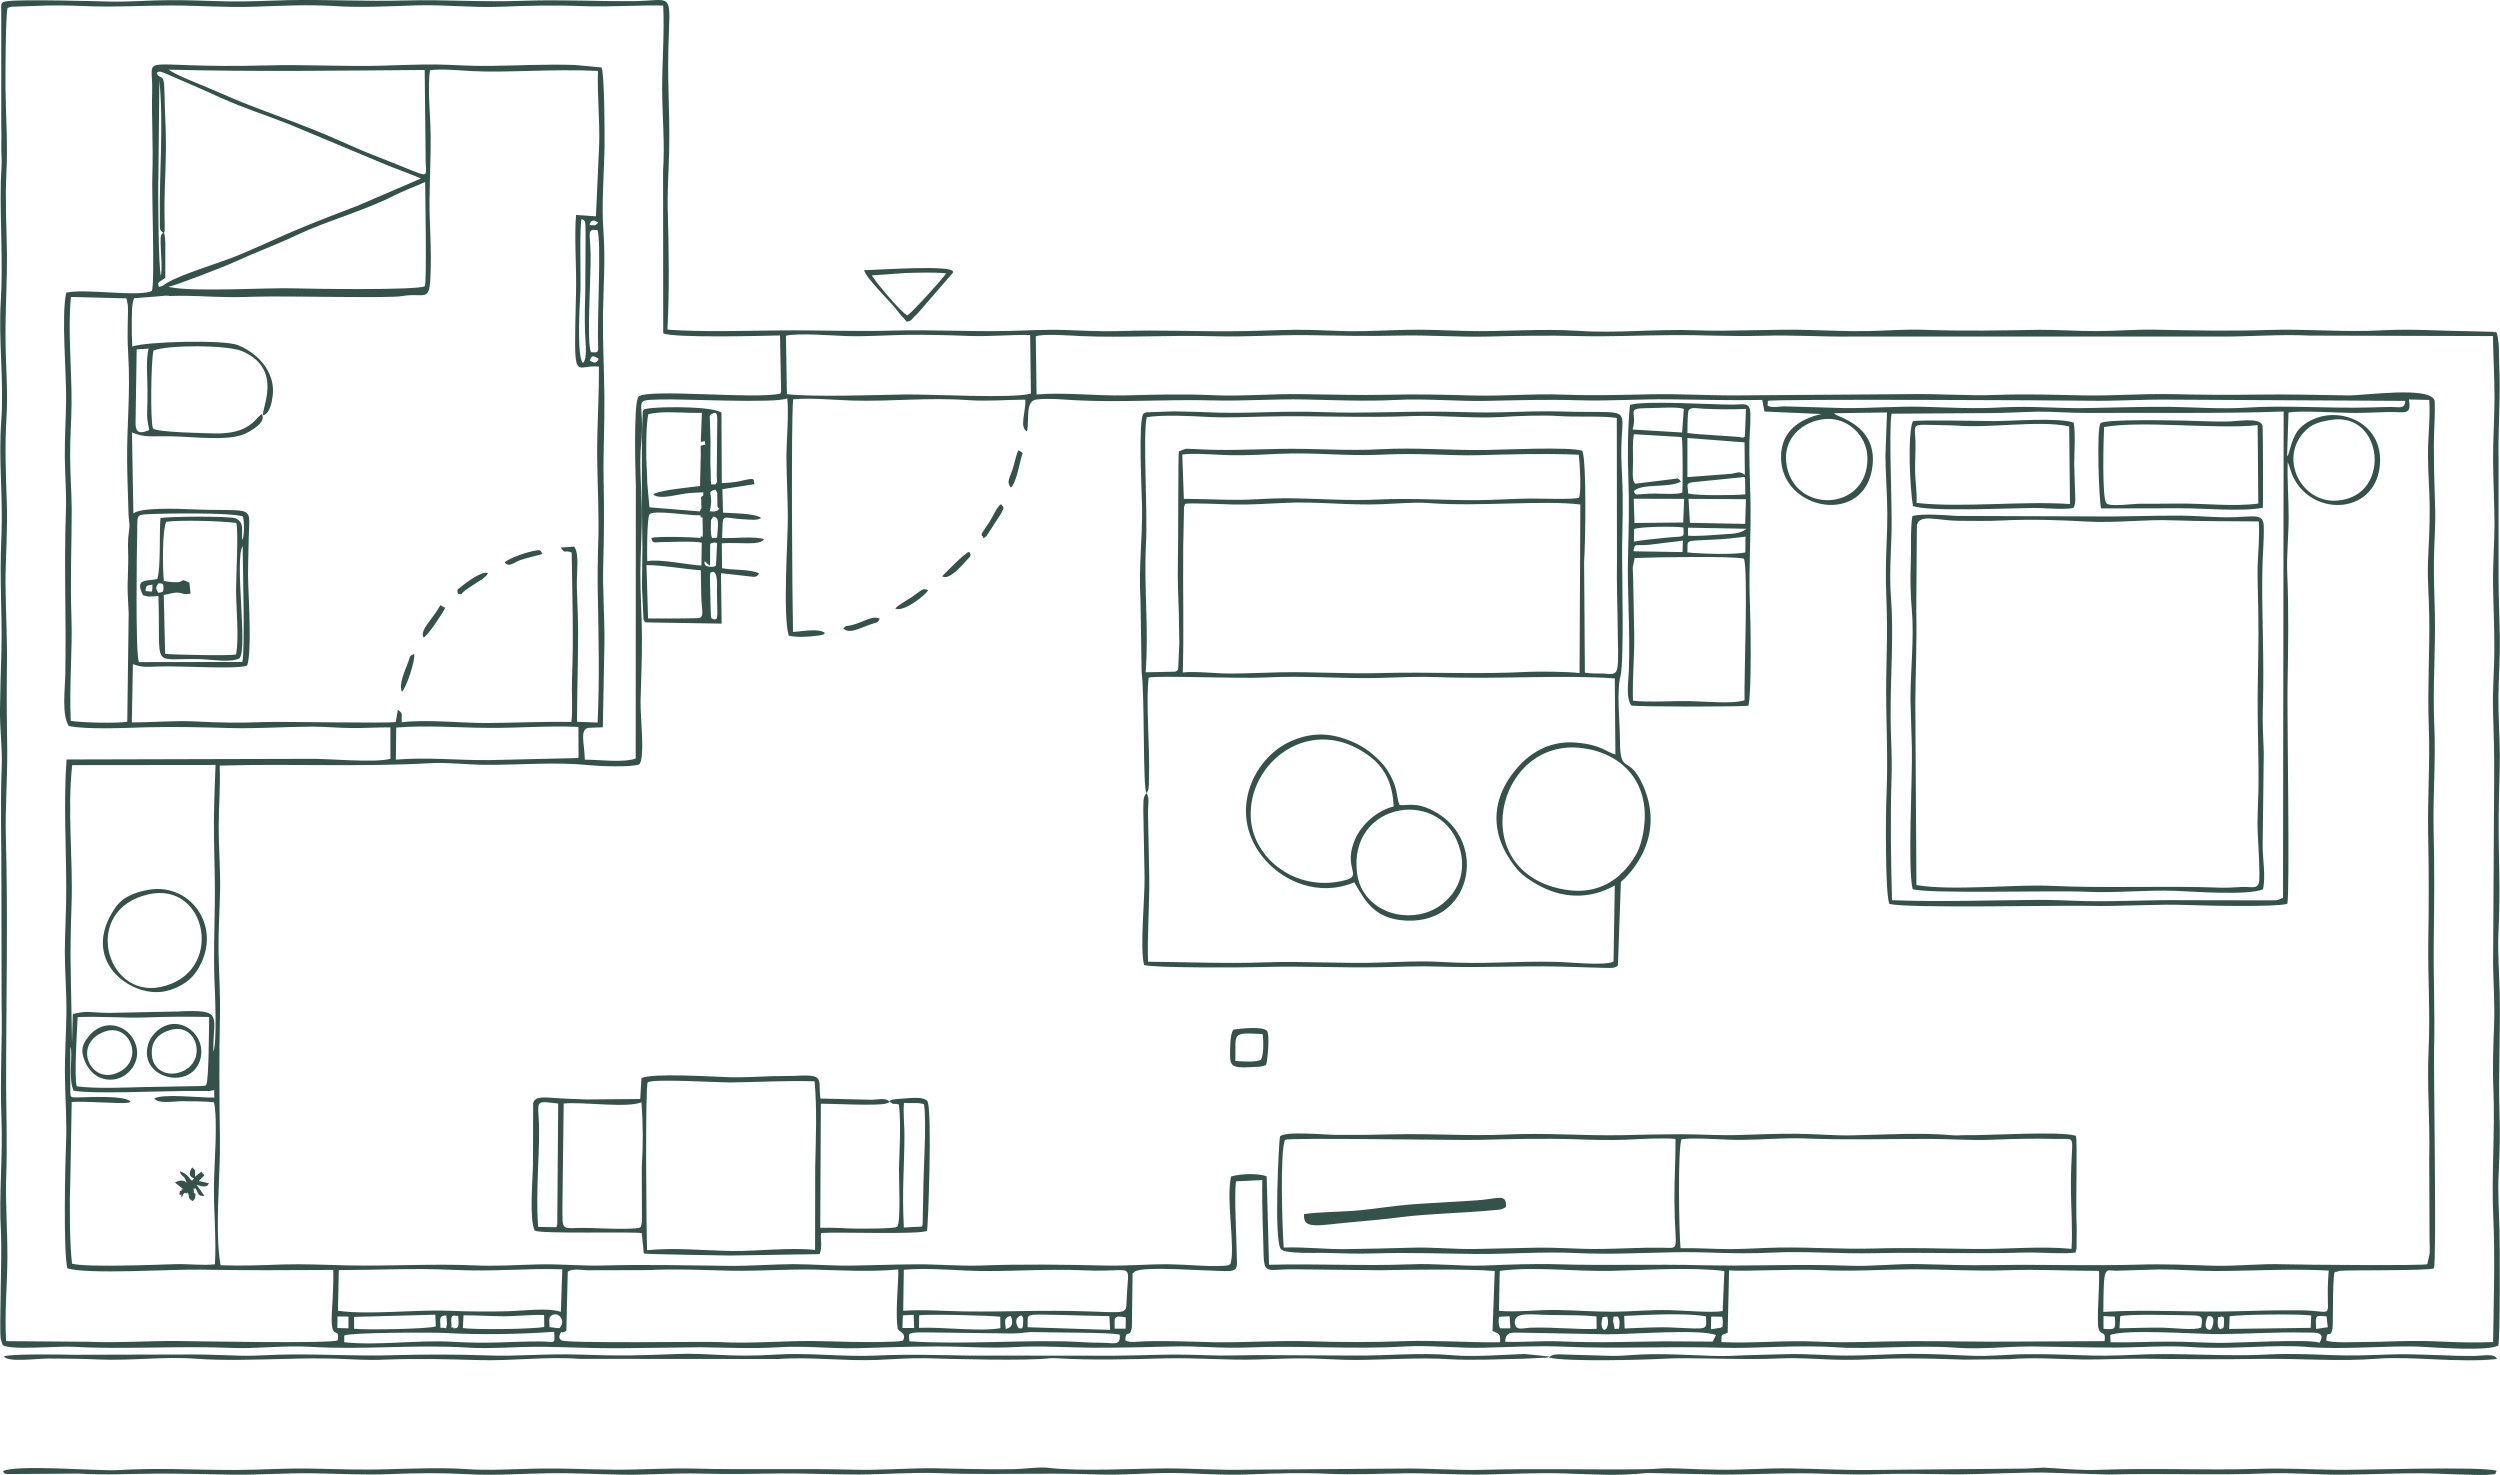 <?xml version="1.0" encoding="UTF-8"?>
<!DOCTYPE svg PUBLIC "-//W3C//DTD SVG 1.1//EN" "http://www.w3.org/Graphics/SVG/1.1/DTD/svg11.dtd">
<!-- Creator: CorelDRAW X8 -->
<svg xmlns="http://www.w3.org/2000/svg" xml:space="preserve" width="159.706mm" height="94.226mm" version="1.1"
     style="shape-rendering:geometricPrecision; text-rendering:geometricPrecision; image-rendering:optimizeQuality; fill-rule:evenodd; clip-rule:evenodd"
     viewBox="0 0 15971 9423"
     xmlns:xlink="http://www.w3.org/1999/xlink">
 <defs>
  <style type="text/css">
   <![CDATA[
    .fil0 {fill:#34514A}
   ]]>
  </style>
 </defs>
    <g id="Ebene_x0020_1">
        <path class="fil0"
              d="M13483 8575l-2 -46c96,-40 559,-5 702,-6 189,-2 356,-14 547,-10 60,1 131,-7 88,65 -61,-26 -536,3 -645,1 -108,-1 -216,-9 -331,-8 -117,0 -243,7 -359,4zm-3867 -3c3,-70 41,-57 110,-58l537 10c145,2 597,-36 699,5l-20 42 -307 -2c-269,3 -401,11 -681,0 -111,-4 -228,7 -338,3zm-3806 -3c-3,-51 -27,-58 111,-57l547 7c67,-1 93,-11 144,-9 109,4 480,1 541,16 9,76 -41,52 -118,52 -66,0 -104,-3 -164,-6 -305,-15 -719,20 -1061,-3zm-2192 -67l9 -378c29,-20 81,-12 121,-9l391 -1c180,-9 358,0 534,4 179,3 356,-11 537,-7 173,5 355,15 529,-1 0,111 -20,278 -4,381 22,24 55,30 34,73l-25 5c-13,1 -26,2 -39,2 -203,8 -332,-2 -519,-4 -192,-1 -393,18 -585,7 -94,-5 -979,10 -1014,-11 -15,-10 -18,-22 -9,-41 15,-32 -3,7 40,-20zm-1419 73l0 -43c36,-20 571,-21 650,-16 213,12 481,8 691,-8 6,88 6,61 -94,62 -207,0 -312,16 -557,2 -220,-13 -474,26 -690,3zm11994 -165c6,7 17,-12 15,40 -1,45 -5,31 -25,42 -7,-10 -15,-5 -15,-43 1,-50 0,-28 25,-39zm-89 -1c2,1 52,-15 31,61 -6,22 -6,13 -14,25 0,0 -55,8 -17,-86zm-3769 1c7,11 14,28 11,50 -4,41 1,25 -31,30l-10 -51c5,-38 -3,-24 30,-29zm-97 5l29 -4c23,68 -28,124 -36,49 -1,-15 6,-41 7,-45zm4558 75c0,-82 -16,-89 67,-80l8 69 -75 11zm-1358 -1l0 -81 72 3c7,83 6,84 -72,78zm-3059 -2l-3 -80c137,-7 402,-21 523,3 0,88 28,82 -213,71 -95,-5 -210,3 -307,6zm-180 -77l1 79c-96,7 -279,-12 -420,-7 -51,2 -100,23 -103,-33 -3,-72 108,-49 236,-48 92,1 195,0 286,9zm-623 2l68 -3 5 77 -66 0c-12,-30 -10,-38 -7,-74zm-2489 -4l5 88 -527 -17c4,-92 -37,-83 222,-78 101,2 197,6 300,7zm-578 78c-17,-20 -34,-69 17,-83 11,19 11,9 10,47 -1,53 -14,32 -27,36zm-84 4c-3,-52 -16,-73 32,-83 16,39 15,74 -32,83zm-553 -87c50,-9 457,1 518,9l1 73c-138,24 -367,-9 -520,-2l1 -80zm-104 0l69 -3 3 84 -75 0 3 -81zm-2811 81l4 -81c77,-1 176,6 258,6 86,0 167,-11 257,-8l1 76c-66,15 -451,19 -520,7zm-801 -74l70 1 0 75 -71 -2 1 -74zm5035 78l-70 0c-1,-73 -10,-87 71,-72l-1 72zm-3680 -10c-1,-28 -9,-62 12,-74 49,-30 87,37 59,70 -9,10 9,16 -71,4zm-697 5c0,-54 -15,-79 37,-79 1,9 5,48 4,55 -10,44 4,19 -41,24zm-552 6l0 -76 519 -14 3 75c-54,17 -448,23 -522,15zm11800 -8c-44,20 -176,2 -240,1 -93,-2 -189,3 -282,4l5 -77c51,-16 354,-7 443,-6 73,1 89,0 74,78zm-3130 -70l70 1c2,14 5,23 4,38 -5,55 0,14 -11,32l-65 10 2 -81zm3830 72l-521 7 3 -81c72,-12 451,-16 521,-5l-3 79zm-11863 3c-17,-25 -12,32 -16,-36 -3,-53 11,-39 16,-46 38,9 25,-13 30,34 5,55 -17,45 -30,48zm10538 -105c2,-312 8,-262 84,-263l270 -8c122,-1 243,10 360,10 248,-1 479,-16 726,-3 -28,335 65,256 -181,254 -134,-1 -271,2 -410,6 -281,8 -558,-13 -849,4zm-9854 0c-84,-29 -244,-6 -344,-4 -122,3 -244,2 -366,-3 -219,-9 -513,28 -714,0l5 -260c233,0 485,-13 714,-2 285,14 481,-11 714,-3l-9 272zm9862 187l-603 3c-212,2 -416,-4 -626,-3 -199,0 -407,13 -612,3 -207,-10 -406,13 -607,3 1,-57 -2,-42 40,-59l9 -399c80,8 413,-10 583,-2 205,10 393,-4 594,-5 201,0 392,13 597,6 201,-7 389,4 590,4 2,83 -5,169 -7,248 0,25 -3,100 3,119 17,54 49,10 39,82zm-2440 -192c-70,12 -247,-4 -339,-6 -123,-3 -240,9 -361,10 -124,0 -240,-9 -361,-11 -111,-2 -269,16 -368,5l5 -255c221,-29 483,5 713,0 218,-5 511,-25 722,1l-11 256zm-5235 -2l4 -262c121,-11 278,-1 398,5 244,12 472,-14 768,-1 323,14 266,-70 257,201 -2,78 -6,69 -245,61 -303,-10 -507,4 -794,0 -129,-2 -260,-13 -388,-4zm2126 -827l168 -8c-2,100 1,196 3,292 1,45 4,87 4,134 3,191 11,142 191,144l557 6c171,-4 572,-9 730,5l-14 383c43,21 50,12 48,72 -204,3 -409,-14 -609,-7 -209,8 -400,7 -609,1 -202,-7 -405,9 -608,6 -133,-3 -365,-13 -498,-3 -21,1 -49,4 -70,-9 2,-78 29,-5 42,-83l4 -310c2,-44 -7,-26 13,-45 43,-41 507,-1 603,-5 64,-3 50,-39 50,-103 -2,-123 -17,-379 -5,-470zm-7400 -1049c135,-7 290,7 433,2 138,-5 268,-6 407,-3 -1,64 -2,406 -18,431 -20,19 12,2 -20,10l-390 7c-127,3 -294,11 -418,-5 -17,-64 2,-359 6,-442zm338 539c-42,-41 -271,-27 -346,-26 -42,0 -38,-4 -39,-45l0 -278c19,35 -15,203 21,280 123,22 524,3 696,2l172 0c8,-1 15,-3 19,-4 1,0 5,1 5,-1 1,-2 3,-1 6,-1l1 48c-86,2 -329,-27 -384,6 30,36 124,17 181,17 63,1 139,0 201,7 25,114 2,391 0,521 -3,170 16,348 6,514 -77,9 -170,-3 -248,-1 -135,4 -574,22 -665,-3 -15,-127 -17,-389 -11,-521l9 -512c83,-6 305,11 346,6 35,-5 10,4 30,-9zm-382 -815c-4,-153 0,-291 5,-444 10,-292 -28,-599 4,-890l916 -1c-6,158 -13,310 -10,469 2,150 8,283 5,433 -2,160 -8,313 -2,474 4,90 17,396 -7,457 -4,-230 74,-274 -227,-258l-444 9c-134,-3 -125,-16 -227,7l-5 185 -8 -441zm2079 -1574c193,-16 394,1 585,2 192,2 384,-15 579,-6l1 195c-3,2 -6,3 -8,4l-562 13c-198,2 -399,-20 -597,-3l2 -205zm-1520 -861c-17,-27 -18,-34 0,-60 21,2 34,-7 33,30 0,31 -9,25 -33,30zm-37 -52c-4,55 8,45 -44,41 1,-37 9,-36 44,-41zm214 2c-3,39 18,29 -28,26 2,-24 9,-19 28,-26zm322 -396c14,70 -2,331 -2,426 0,119 20,309 0,414 -31,9 -395,3 -453,-4l-9 -376c31,-4 57,-16 89,-15 41,2 28,16 82,6l-7 -69c-82,-43 5,17 -163,-11 -9,-85 -11,-332 16,-379 100,-12 344,-5 447,8zm-622 889c-24,-34 -14,-745 -12,-793 4,-146 -13,-147 66,-152 125,-6 528,-11 610,14 14,66 2,132 1,135l-7 17c-2,-78 14,-109 -40,-140 -42,-14 -420,-13 -481,-1 -8,87 3,316 -20,389 -64,15 -149,-7 -91,104 37,12 53,8 98,4 16,484 -54,395 268,404 73,2 193,25 251,-6 52,-74 -34,-623 19,-717 1,117 16,675 -2,741l-660 1zm11820 -1591c101,0 205,-7 309,-9 107,-1 214,9 320,8 390,-2 876,5 1252,-9l-4 3107 -31 13c-13,3 -28,2 -41,3l-557 -1c-216,-3 -403,9 -619,6 -108,-2 -214,-9 -320,-8 -297,2 -630,14 -930,2 -7,-262 -11,-525 -3,-787 5,-137 -6,-261 -6,-392 -1,-246 21,-522 2,-763 -10,-123 0,-279 4,-403 5,-184 -19,-646 0,-763l624 -4zm2189 43c329,-50 385,488 36,516 -226,19 -373,-258 -217,-434 46,-52 93,-69 181,-82zm-3237 -5c144,-12 268,106 270,247 6,352 -486,363 -519,26 -16,-155 109,-261 249,-273zm-10648 -784l-4 -37c37,25 17,35 41,13 0,-4 -25,19 8,-20 -20,-5 -11,-13 -20,-22l-22 6c-5,-32 -13,-11 6,-35l27 -17c1,-4 5,-2 8,-4l0 -228c-5,-79 -13,-61 -14,-62 -14,14 -17,18 -16,62 0,63 12,146 2,213 -16,-35 -20,-565 -16,-646l6 -604c28,287 -1,596 3,873 1,81 -5,82 21,102 6,-7 12,20 10,-60 -5,-201 6,-289 8,-475 0,-88 -3,-181 -7,-268 -1,-45 -2,-91 -4,-135 -4,-78 -27,-39 -49,-82 12,-9 13,-17 59,3l152 66c73,31 134,59 207,92 142,64 287,109 432,167l632 264c59,23 141,53 208,81l-400 172c-143,55 -275,105 -414,164 -139,59 -265,121 -403,174 -115,43 -310,102 -407,157l10 25c42,-6 366,-132 421,-158 126,-58 265,-109 403,-174 183,-87 441,-159 616,-250 58,-30 140,-60 200,-87 1,88 11,635 -2,665 -42,28 -745,17 -839,14 -166,-5 -634,24 -787,-7l-22 19c-1,-2 -4,4 -7,5l26 32c162,-5 234,6 380,7 65,1 126,-2 187,-3 177,-5 835,11 913,-3 165,-29 183,65 187,-198 3,-134 -9,-272 -8,-412 1,-143 9,-280 7,-423 -1,-114 -21,-305 -4,-410 64,-11 194,1 265,5 226,12 513,-15 808,-1 -5,157 12,312 8,468l-21 461 -127 -9c-12,150 4,338 0,497 -15,612 -14,454 146,472 2,197 -13,388 -11,580 2,192 14,374 6,569 -3,102 -4,196 -2,297 5,298 12,527 -1,828l-132 -5c1,-195 7,-383 7,-576 0,-99 -6,-192 -8,-288 -1,-111 17,-208 -17,-255l-86 6c31,47 23,11 70,32 4,272 13,544 2,815 -3,76 6,201 -4,267 -186,-3 -363,6 -545,7 -165,0 -377,-24 -539,-5 -2,-55 11,-53 -24,-80l-14 78c-38,11 -725,-4 -846,1 -142,6 -290,4 -430,-4 -135,-7 -272,6 -410,6l7 -372c52,19 83,19 155,15 155,-6 508,20 575,-6 29,-86 11,-403 7,-516 -4,-85 1,-172 2,-258 2,-272 68,-205 -380,-225 -65,-3 -319,-12 -356,28l-9 -519c78,35 127,23 241,25 154,2 368,33 479,-15 42,-19 140,-74 110,-127 -40,21 -72,129 -301,124 -55,-2 -375,-6 -395,-33 -18,-45 -12,-450 4,-497 93,-37 471,-36 565,4 270,115 119,376 135,410 43,-10 56,-85 61,-125 7,-60 -5,-108 -28,-154 -36,-73 -110,-135 -193,-169 -89,-36 -586,-24 -676,9 -3,-50 -4,-109 -3,-159 1,-38 -2,-117 15,-150l155 -12zm11789 709c-193,11 -318,2 -506,-3 -176,-5 -343,10 -516,8l-381 -11c-34,1 -77,11 -106,-4l2 -31c31,-13 1859,-4 2053,-1 175,3 341,-9 516,-7l1503 8c-3,52 -31,40 -90,39 -44,0 -90,2 -134,3 -257,7 -557,-15 -784,1 -171,11 -332,-3 -505,-5 -175,-1 -352,5 -526,8 -176,3 -346,-14 -526,-5zm-8717 2281c38,-41 6,-309 8,-404 4,-139 9,-267 9,-402 0,-144 -11,-281 -10,-423 1,-139 12,-270 9,-413 -3,-128 -16,-284 -5,-395 30,-304 -67,-287 124,-294 138,-5 739,27 810,-7 12,84 -5,277 -5,377 1,129 8,251 9,381 0,158 -33,633 6,758 50,12 124,8 182,0 13,-1 14,-1 27,-5 28,-8 5,4 22,-12 -38,-33 -148,-9 -204,-7 -5,-206 -13,-1350 1,-1486 108,-11 270,5 380,8 252,7 475,-21 736,-3 121,9 249,-2 367,-3 6,72 -41,176 11,204 16,-81 -13,-197 62,-205 79,-9 171,1 249,5 292,15 582,-7 875,1 202,5 389,-10 588,-6 195,4 383,13 583,3 197,-10 387,10 582,6 194,-4 382,-10 577,-4 203,6 390,-8 589,-6 199,2 386,8 592,4l14 74 364 16c-136,31 -259,107 -258,277 1,343 544,443 585,50 27,-263 -235,-308 -243,-329 -2,-4 -6,-3 -9,-3l344 -5 -10 276c1,119 11,241 12,361 1,121 -8,240 -9,361 -2,121 7,242 7,361 1,120 -4,235 -5,350 -3,245 13,483 2,729 -5,102 -10,651 19,702 124,29 1057,8 1266,12 219,5 432,-13 650,-5 110,4 550,14 625,-8 18,-48 -2,-1235 2,-1398 4,-238 8,-474 -2,-712 -5,-113 9,-244 9,-361 0,-118 -10,-234 -6,-351 16,34 16,59 40,105 131,252 537,227 550,-105 11,-279 -316,-383 -499,-229 -50,43 -65,106 -83,166 -7,22 -2,13 -12,26l9 -279c70,-16 334,3 429,2 74,0 144,-5 217,-6 89,-2 143,27 123,-80l130 3c8,106 -8,234 -8,346 0,114 10,227 11,340 1,118 -6,233 -11,351 -4,113 7,230 8,340 4,235 -12,467 -3,702 9,236 -8,459 -4,691 5,239 5,453 1,691 -3,232 13,455 2,691 -11,231 10,459 4,690l2 519c1,29 2,62 1,91l-15 69c-5,11 -819,4 -912,1 -155,-6 -307,14 -464,9 -150,-5 -308,-12 -464,-7 -307,9 -618,-2 -928,3 -164,3 -305,-2 -464,-6 -154,-5 -311,16 -461,10 -320,-12 -627,4 -935,-3 -315,-8 -614,3 -925,-6 -152,-5 -320,2 -475,8 -152,5 -310,-15 -464,-8 -313,12 -592,-5 -908,3l-15 -565c-52,-20 -163,-18 -227,1 -35,137 28,456 -4,557 -9,13 -31,13 -52,14 -113,5 -213,-8 -331,-10 -142,-2 -272,11 -412,8 -266,-6 -549,-10 -804,0 -133,4 -275,-9 -413,-8 -135,1 -264,6 -392,8 -135,3 -271,-9 -391,-9 -136,1 -270,12 -404,11 -303,-3 -509,-10 -825,-2 -129,3 -272,-12 -412,-7 -131,4 -269,12 -394,6 -265,-12 -542,6 -813,0 -137,-3 -273,-10 -412,-6 -136,5 -259,10 -397,5 -39,-222 -1,-569 -4,-799 -4,-271 -6,-521 0,-794 3,-134 -6,-270 -9,-402 -2,-132 7,-268 10,-402 2,-135 -9,-266 -9,-403 0,-128 12,-266 6,-392 455,-13 905,10 1358,-16 88,-5 230,10 334,11 218,2 453,-20 663,2 67,7 276,15 326,-5zm-3632 -278c-11,-225 12,-445 4,-673 -8,-230 2,-452 2,-680 -1,-117 -10,-226 -10,-341 -1,-113 8,-217 9,-330 2,-215 -25,-475 -4,-684l355 9 9 46c3,71 -7,156 2,310 15,262 -9,442 -7,680 1,114 6,227 9,341 1,29 7,67 6,81 0,5 -6,58 -8,74 -4,58 2,113 0,157l-4 151c0,58 5,115 7,172l-9 693c-64,11 -297,6 -361,-6zm3315 -2302c11,-13 5,-46 58,-11 -15,30 -27,30 -58,11zm-2818 -76c-18,76 -7,177 -7,261 0,48 0,97 -2,145 -2,65 11,88 13,114 -78,36 -88,-1 -87,-51l7 -464 76 -5zm5668 -78c40,-19 243,-4 285,-2 276,12 552,-7 855,1 198,6 390,-9 588,-7 200,3 382,8 588,3 192,-5 385,11 577,6 200,-5 378,-8 578,-3 201,5 389,-5 588,-6 196,-2 385,10 587,4 194,-6 383,8 578,5l2331 0c197,2 388,-16 586,-6l1168 3c2,131 10,260 10,393 0,135 -10,266 -9,402 1,136 8,264 9,403 0,131 -12,265 -9,402 2,135 9,265 8,402 0,135 -13,264 -8,402 4,137 8,264 7,402l-7 1208c2,133 12,262 6,399 -5,131 -10,268 -4,400 11,274 -13,540 -1,807 12,261 3,542 -1,807 -241,8 -325,-9 -527,-7 -90,0 -180,6 -268,6 -87,0 -237,9 -271,-10 6,-80 26,-3 40,-74 6,-30 -3,-400 20,-362l25 -8c45,-7 559,1 603,-16 18,-48 -2,-1230 1,-1396 6,-240 -5,-468 -2,-702 3,-237 5,-461 -1,-701 -5,-233 15,-443 4,-681 -10,-235 9,-465 4,-702 -3,-113 -7,-223 -6,-340 1,-107 11,-223 8,-329 -5,-178 -13,-360 -5,-537 2,-32 2,-61 3,-93l-1 -60c-21,-99 -447,-34 -557,-36 -195,-3 -382,-8 -577,-5 -187,3 -360,1 -547,-3 -193,-4 -375,12 -567,8 -183,-4 -366,-10 -550,-3 -195,7 -376,-9 -564,-5l-1098 8c-183,1 -365,-11 -552,-7 -186,4 -375,9 -557,2 -191,-7 -372,10 -557,6 -194,-5 -371,-10 -567,-5 -187,4 -359,-2 -547,-4 -188,-3 -375,15 -557,7 -198,-9 -375,-4 -568,1 -183,4 -391,-21 -567,-6l-5 -371zm-428 -3c131,5 263,-8 392,-6l5 374c-106,34 -642,4 -799,6 -191,3 -592,18 -760,-2l-6 -373c77,-19 296,-1 384,2 133,4 261,-6 392,-8 134,-1 259,2 392,7zm-2481 -285c3,-73 -7,-434 8,-462 29,12 23,20 25,99l-2 362c-3,82 -4,165 -2,247 0,57 20,184 -13,212 -42,-37 -19,-405 -16,-458zm113 347c2,43 0,46 -45,42 -30,-53 0,-486 -3,-628 -2,-135 -27,-160 44,-152 26,77 -3,567 4,738zm-55 -770c6,-39 37,-33 56,-15 -26,22 -14,16 -56,15zm-1047 -435c-4,153 68,142 -311,-3 -98,-38 -170,-71 -261,-111 -175,-77 -354,-141 -541,-212 -92,-35 -176,-74 -269,-113 -45,-19 -229,-91 -258,-119 543,14 1092,6 1634,2l6 556zm-2654 -958c3,-1 5,-1 9,-2l236 -8c89,-1 178,1 267,5 174,6 345,-5 517,-5 175,0 351,14 526,8 171,-6 349,-15 523,-4 174,11 354,0 529,-5 176,-4 350,16 526,9 172,-7 346,-11 518,-4 175,7 427,-9 521,-3 8,179 -7,355 -7,534 1,172 18,351 6,520l1 1040c80,30 619,16 746,13l7 354c0,2 -2,10 -2,9 0,-2 -1,5 -2,8 -152,39 -840,-33 -906,19 -36,33 -19,534 -18,567l-1 1746c-81,28 -232,7 -325,7 -2,-103 -34,-191 22,-203l93 -4 10 -528c3,-177 -13,-347 -7,-525 5,-179 6,-347 2,-527 -3,-181 7,-358 5,-536 -2,-178 -11,-348 -9,-526 3,-178 16,-343 3,-526 -13,-170 4,-365 7,-537 1,-84 0,-465 -19,-510l-170 -16c-201,-6 -353,4 -547,6 -118,2 -219,-7 -341,-9 -119,-1 -240,5 -360,8 -213,6 -486,-9 -723,-2 -860,23 -721,-94 -730,173 -5,152 8,328 1,536 -4,111 17,687 -3,731 -76,42 -430,-17 -547,12 -33,151 3,518 -1,701 -2,117 -9,233 -8,351 1,113 11,233 7,340 -13,368 3,687 -4,1051 -2,94 -23,252 22,325 118,25 383,11 510,8 177,-4 343,0 517,5 173,5 350,-8 525,-9 90,0 172,9 258,9 81,1 166,-5 245,-4l0 201c-115,28 -397,-4 -534,0l-1535 4c-19,271 -3,541 -2,813 1,140 -8,273 -9,412 0,137 12,268 10,403 -2,138 -12,270 -9,412 2,135 12,269 7,402 -6,139 -18,703 8,809 135,40 660,5 850,8 285,6 565,3 849,2 2,71 -3,178 -8,250 -16,236 53,93 36,200 -46,22 -921,5 -1032,4 -188,-1 -367,13 -557,5l-529 -4c-11,-181 7,-353 8,-531 1,-179 -14,-356 -7,-536 6,-190 0,-360 -1,-547 -1,-538 13,-1076 -2,-1619 -4,-177 10,-357 9,-536 -2,-183 -5,-353 -2,-537 3,-182 -8,-359 -9,-536 0,-173 15,-350 8,-526 -6,-175 -13,-352 -2,-526 11,-179 -6,-352 -6,-526 -1,-182 11,-353 9,-536 -3,-178 -12,-337 -3,-516 9,-178 -4,-349 -6,-526 -1,-86 0,-464 13,-519l17 -6zm-56 5610l1 752c6,240 -11,483 -1,733 10,242 -17,491 -3,733 8,146 -12,621 -1,682l10 33c16,43 365,9 460,16 287,18 684,-7 1001,7 166,7 338,-17 505,-7 335,21 667,-16 1004,5 144,10 321,-7 481,-5 169,2 338,11 506,9l505 -6c165,2 331,10 495,0 175,-11 340,10 505,6 171,-5 335,-11 506,-11 168,-1 329,13 496,4 173,-10 343,3 504,4 172,0 333,-3 506,-8 156,-5 302,14 494,6 340,-13 653,14 991,-6 162,-9 340,12 505,8 165,-4 339,-14 506,-7 333,15 671,-3 1010,7 236,7 478,-21 751,-2 192,13 511,-17 753,2 164,12 332,-10 498,-8 172,2 332,7 505,7 168,0 331,-15 504,-3 255,17 526,-19 733,-1 239,20 536,-12 733,-1 98,5 424,29 488,-8 13,-39 10,-645 8,-734 -3,-124 -12,-247 -5,-371 6,-127 9,-251 5,-382 -8,-262 7,-516 1,-774 -3,-120 -13,-254 -8,-368 15,-316 -1,-483 2,-766 1,-128 7,-254 7,-382 -1,-125 -10,-246 -9,-371 2,-127 11,-254 9,-382 -2,-127 -8,-249 -8,-371l0 -763c-4,-199 14,-390 4,-609 -1,-34 -2,-68 -2,-103 0,-3 -8,-125 -25,-96 -1,2 -5,-3 -7,-4l-161 -4c-184,-2 -364,-16 -547,-6 -249,14 -484,-10 -732,-2 -250,8 -482,3 -732,-2 -117,-2 -242,9 -361,9 -128,1 -247,-9 -372,-8 -248,4 -484,9 -731,0 -128,-5 -239,6 -362,8 -127,2 -250,-3 -372,-7 -244,-7 -488,11 -733,2 -246,-9 -503,20 -738,4 -247,-17 -491,7 -736,0 -117,-3 -242,-10 -360,-7 -126,2 -246,10 -372,9 -124,-2 -239,-11 -361,-9 -130,2 -242,8 -371,9 -247,3 -480,-10 -732,-1 -122,4 -243,-3 -361,-7 -125,-4 -239,4 -350,6 -252,6 -491,-9 -743,-2 -244,7 -485,-4 -730,-1 -239,2 -478,11 -711,-5 13,-256 9,-504 2,-762 -3,-128 6,-254 9,-382 6,-279 -16,-441 -1,-773 10,-235 -3,-186 -210,-182 -247,3 -464,-11 -722,-2 -257,10 -494,-9 -752,-2 -259,7 -497,-7 -753,-2 -128,3 -247,10 -372,8 -125,-2 -250,-9 -381,-8 -126,0 -258,12 -382,9 -79,-2 -577,-16 -659,-2 -41,7 -35,13 -35,66l0 733c3,64 -2,136 2,195 3,47 -4,107 -5,166 -5,254 15,509 0,755 -15,256 21,515 3,767 -18,250 12,481 1,737 -13,296 6,480 0,732 -4,123 -7,248 -9,371 -2,120 16,260 11,364 -10,264 -1,501 -2,761zm10494 -372c-7,63 -26,133 -52,178 -96,164 -245,255 -445,224 -651,-103 -451,-975 101,-906 254,32 432,216 396,504zm-3165 -954c64,-15 574,8 748,-1 251,-13 486,9 723,3 131,-4 249,-10 382,-5 375,14 805,-16 1125,8l4 486c-61,-15 -82,-61 -252,-76 -189,-16 -334,87 -430,234 -107,164 -102,343 3,505 51,79 82,110 168,161 164,98 343,105 507,13l-8 486c-57,29 -285,3 -364,2 -278,-7 -449,18 -748,0 -123,-7 -243,0 -366,4 -253,9 -502,-10 -744,-1 -251,9 -500,-2 -752,-4 -5,-187 10,-358 8,-541l-8 -402c-1,-64 12,-105 -10,-134 -26,27 -18,69 -20,113l8 423c2,143 -31,450 -3,562 55,19 635,17 747,13 259,-8 503,6 764,1 125,-3 247,-8 371,-4 294,9 512,-6 773,0l279 8c49,0 68,6 93,-15l19 -534c0,0 309,-249 139,-622 -91,-200 -145,-53 -145,-286 -1,-124 -22,-310 3,-405 25,-92 9,-669 11,-832 2,-144 7,-290 0,-434 -3,-65 -7,-134 -5,-202 7,-270 70,-210 -373,-224 -133,-4 -260,1 -392,5 -135,4 -259,-3 -392,-4 -249,-2 -498,12 -743,3 -301,-11 -498,14 -763,0 -66,-3 -130,-3 -196,-5l-173 6c-24,7 -9,0 -24,12 -30,65 -8,490 -6,595 3,198 -23,386 -10,595l7 456c21,164 7,741 31,775 17,-19 15,-46 16,-83 7,-217 -21,-495 -2,-655zm2753 -29c-65,-9 -253,-11 -323,-8 -348,18 -616,-1 -951,8 -219,6 -418,-9 -638,-5 -105,2 -210,8 -319,8 -98,0 -220,-16 -304,-7 8,-245 0,-540 3,-807l5 -246c0,-3 1,-6 2,-9l5 -15c26,-8 256,3 310,4 107,2 214,-5 322,-10 209,-11 403,17 627,8 105,-4 209,-14 298,-7 325,24 731,-20 968,9l-5 1077zm-2538 -1396c67,-12 231,3 307,4 103,2 215,-4 320,-9 211,-10 421,16 637,6 263,-13 435,8 631,3 211,-6 422,-12 638,-3 7,53 17,237 2,273 -13,16 -271,6 -309,7 -110,1 -220,9 -331,10 -220,2 -415,-14 -639,-4 -205,10 -400,-7 -598,-8 -104,0 -213,11 -320,10 -109,0 -219,-6 -328,-6l-10 -283zm2572 1393l-5 -705c8,-116 17,-636 -11,-712 -80,-28 -519,-6 -629,-5 -217,2 -440,-17 -661,-5 -213,12 -430,-7 -650,-2 -227,4 -335,12 -557,0 -13,-1 -28,-2 -41,0l-40 16c-5,11 -3,615 -6,698 -3,114 2,226 6,340 1,61 2,124 3,186l-7 161c-3,14 -5,18 -21,22l-187 4c21,-273 -12,-545 2,-818 12,-212 -21,-695 5,-812 103,-16 272,-8 379,-2 128,7 255,1 382,-2 309,-7 618,10 938,-3 171,-6 379,16 568,6 106,-7 265,-13 367,-6 108,8 273,-3 369,12l1 911c-3,153 4,301 5,454 0,55 7,190 -3,236 -11,46 -43,34 -89,32 -43,-1 -75,1 -118,-6zm-10106 5101c15,23 -5,9 25,19l459 -3c172,11 334,1 509,0 165,0 302,4 474,7 172,2 334,-11 505,-9 168,2 334,13 506,5 168,-7 329,-8 495,1 167,10 338,-4 505,-6 161,-3 317,6 485,9 141,3 312,-12 506,-7 170,5 331,1 505,-1 166,-1 328,7 495,7 167,-1 343,-15 503,-9 340,13 666,-4 1003,8 168,7 322,-9 484,-9 169,1 338,17 506,9 166,-7 332,-11 495,-4 178,8 331,-1 505,-3 172,-1 334,11 506,8 172,-4 333,-12 505,-7 209,6 316,18 532,-3l448 10c172,2 336,-8 506,-8 166,-1 335,13 505,6 169,-6 324,-1 495,1 154,1 500,-17 626,-10l364 11c341,-9 688,6 1003,-7 172,-7 335,10 503,8 171,-2 337,-10 506,-9 63,0 368,16 423,9 54,-8 25,8 44,-25 -97,-30 -856,-4 -1014,-6 -181,-2 -333,-12 -516,-6 -355,10 -636,-7 -1011,6 -120,5 -241,-9 -353,-14 -17,0 -77,5 -111,6l-999 9c-164,2 -343,-8 -507,-10 -153,-3 -307,11 -464,8 -87,-1 -174,-4 -258,-8 -116,-4 -133,5 -200,5 -349,5 -679,-6 -1048,4 -170,4 -336,-10 -506,-8l-989 7c-175,5 -344,-8 -516,-8 -200,0 -561,21 -762,-4 -59,-7 -152,8 -228,9 -174,3 -338,-4 -505,-6 -177,-1 -340,14 -516,9 -363,-9 -666,2 -1015,-7 -170,-4 -333,8 -502,7 -174,-1 -323,-10 -495,-7 -157,3 -313,14 -462,3 -140,-10 -333,-3 -486,1 -171,6 -339,-1 -506,-4 -171,-3 -319,9 -484,9 -269,0 -474,-15 -751,1 -120,6 -641,-37 -727,6zm8182 -1428c-9,-118 -25,-608 8,-688 15,-16 1126,4 1241,0 188,-5 411,-10 610,-4 111,4 217,7 327,3 95,-4 223,-13 317,-5 1,127 -8,259 -7,390 2,339 45,306 -83,305 -129,-2 -267,7 -391,8 -139,2 -274,-11 -414,-8 -131,3 -257,5 -381,8 -138,3 -275,-13 -413,-8 -137,4 -275,7 -412,9 -135,2 -266,-15 -402,-10zm5033 8c-209,-19 -419,4 -629,1 -215,-3 -414,-9 -630,-3 -204,6 -400,-9 -608,-6 -103,2 -207,9 -310,10 -106,0 -215,-8 -321,-6 -10,-104 -18,-631 6,-696 96,-13 271,6 388,4 132,-1 265,-14 402,-9 272,11 528,2 804,3 129,0 258,11 390,5 134,-5 270,-9 405,-5 148,5 100,-48 99,287 -1,135 12,283 4,415zm-5050 3c26,30 222,22 274,23 112,3 217,7 330,3 224,-6 430,2 650,4 216,1 415,-16 629,-6 219,10 416,-1 631,-5 212,-5 351,15 629,2 215,-10 427,9 648,4 330,-7 609,6 960,-4 90,-3 252,11 324,0l5 -18c1,-3 2,-7 2,-10l1 -133c-8,-136 6,-547 -5,-585 -107,-32 -551,-1 -710,-4 -41,0 -47,3 -73,1 -210,-19 -429,-4 -638,0 -121,3 -241,-9 -361,-10 -124,-1 -249,4 -371,8 -130,4 -246,-5 -371,-5 -127,0 -246,3 -371,6 -249,5 -493,-16 -743,-4 -239,11 -486,-8 -733,-1 -120,3 -238,4 -361,3 -60,0 -329,-26 -353,11 -5,7 -42,670 7,720zm-2262 -118c7,-12 35,-789 2,-829 -23,-27 -86,-20 -127,-18 -20,1 -45,3 -64,5 -52,5 -42,8 -50,16 36,29 25,6 60,20 14,124 3,286 0,413 -1,61 13,338 -11,367 -14,14 -235,12 -255,12 -73,0 -145,-8 -237,-5l4 -793c59,-1 374,16 420,-2 23,-8 10,-3 19,-12 -27,-25 -67,-13 -113,-11l-329 -8c-13,-107 18,-142 -82,-147 -26,-1 -48,1 -73,2 -49,2 -97,1 -145,2 -92,3 -183,9 -278,7 -103,-3 -500,-29 -565,6l-8 133 -346 3c-54,-2 -109,-4 -164,-7 -91,-5 -164,-20 -174,32l-1 390c-2,105 -24,342 10,422 25,24 633,6 685,17l13 130c13,5 482,12 550,13l573 -9c20,-53 3,-86 10,-135 102,-8 633,12 676,-14zm-1838 -19c-54,12 -239,4 -308,1 -199,-6 -182,40 -183,-148l8 -647c119,-13 402,31 497,-8 10,132 11,276 2,413l1 352c-8,44 -9,27 -17,37zm50 143c-5,-96 -13,-1056 4,-1072 29,-26 462,2 535,0 179,-2 353,-13 531,-7 16,179 8,362 4,541l-1 536c-162,-17 -368,9 -532,7 -178,-3 -365,-23 -541,-5zm-576 -159c-1,-1 -2,7 -3,12l-117 -2c-19,-235 16,-522 3,-697 -8,-115 -7,-106 125,-91l-6 769c0,3 -2,11 -2,9zm2216 14c-12,-249 3,-373 4,-589 0,-67 -9,-143 -3,-207 46,4 95,-5 128,9 18,111 -5,430 -5,580l-4 190c-1,-2 -2,5 -4,11l-116 6zm5371 -3369c-63,26 -266,8 -345,6 -93,-2 -292,9 -368,-3 -4,-161 11,-299 8,-430l-7 -361c0,-22 -3,-42 -2,-63l12 -57c97,-5 635,-14 698,4 28,75 0,764 4,904zm6 -1045l-1 101c-70,16 -291,9 -370,0 5,-83 -28,-72 154,-81 73,-3 147,-10 217,-20zm-716 92c14,-61 1,-24 144,-45 60,-9 116,-12 172,-22l-2 74 -306 -5c-2,0 -5,-1 -8,-2zm3 -60l2 -81c47,-15 261,-18 314,-9 6,75 10,51 -129,67 -63,7 -125,12 -187,23zm346 -38l0 -51 373 7c-43,37 -105,31 -171,37 -43,4 -164,12 -202,7zm3 -235l367 2 -5 158 -353 -7 -9 -153zm-350 -1l322 1 -6 151 -311 3 -5 -155zm348 -33c-2,-53 -20,-67 35,-73l328 -33 2 111c-69,7 -305,9 -365,-5zm-46 -77c-25,-30 -27,-17 -31,-18l-259 32c-27,-8 -16,-109 -16,-148 -1,-54 -4,-117 5,-168l306 18c8,46 6,349 3,354 -14,15 -155,7 -174,7 -135,2 -122,19 -135,-15 47,-53 231,-18 301,-62zm41 -278l365 28 2 207c-40,-24 -34,-15 -88,-6l-279 21 0 -250zm0 -32c0,-26 1,-120 6,-139 9,-30 50,-18 96,-16 85,4 186,6 272,1l-6 161c-6,32 17,1 -12,23 -26,-9 -284,-18 -356,-30zm-350 -22c35,-119 -55,-136 111,-137 64,0 172,-10 216,5l-11 151 -316 -19zm-17 -157c-15,150 -16,330 -10,477 6,167 2,310 -2,476 -7,241 14,461 5,743 -3,74 -20,172 15,224 42,9 718,9 749,1 21,-85 14,-551 9,-658 -9,-229 10,-447 3,-681 -3,-111 -8,-240 -6,-351 2,-55 8,-122 6,-176 -2,-77 -42,-57 -114,-57 -138,0 -562,-28 -655,2zm1830 3067l-7 -1164c1,-197 11,-388 6,-589l4 -545c15,-76 131,-30 266,-29 93,0 184,3 278,-2 183,-9 371,-3 547,7 183,10 364,-15 547,-8 188,7 359,5 546,7 7,83 -4,197 -7,281 -2,96 3,194 4,289 4,207 -3,369 -4,568 -1,192 8,379 5,578 -2,93 -9,196 -4,281 3,63 14,243 9,297 -6,58 -40,40 -106,41 -46,2 -90,6 -128,5 -398,-14 -719,5 -1105,-12 -226,-10 -627,34 -851,-5zm2214 27c19,-83 -3,-194 -2,-284l7 -588c-3,-95 -9,-191 -6,-279 10,-335 -8,-596 -3,-887 1,-92 11,-186 9,-279 -2,-94 -67,-59 -238,-59 -98,-1 -193,-10 -289,-11 -195,-1 -386,8 -577,5l-860 -3c-66,-5 -223,-17 -281,1 -14,82 -6,220 -10,301 -4,95 -2,207 7,302 15,175 -9,380 -9,569l9 309c4,197 -28,773 5,902 101,32 889,7 1108,17 189,9 386,-13 568,-6 128,5 467,31 562,-10zm-14433 2985c30,38 194,14 286,13 106,0 215,1 320,6 210,9 415,-20 618,-5 186,14 400,5 588,1 104,-3 213,-4 314,-1 109,4 196,11 306,6 212,-8 399,-3 608,3 214,6 426,-24 637,-8l1270 1c208,-15 418,14 630,6 103,-4 209,-13 310,-11 155,5 662,18 796,0l39 0c222,14 469,7 691,1 206,-5 403,13 598,7 110,-3 199,-8 310,-7 103,1 215,11 320,10 195,-1 397,-17 590,-5 156,9 324,0 482,-3l144 -7c3,0 6,-2 9,-3 3,-1 6,-2 9,-4l-162 -16c-138,5 -324,20 -456,8 -210,-19 -417,4 -627,2l-629 -3c-110,1 -201,5 -310,1 -281,-10 -343,1 -597,3l-929 -1c-219,-3 -372,-10 -591,0 -212,10 -428,-20 -647,-6 -291,19 -423,-12 -626,-4 -246,10 -378,13 -611,4 -239,-8 -409,13 -602,5 -205,-7 -406,-7 -615,-1 -212,6 -424,-7 -640,-5 -103,0 -215,10 -316,8 -90,-2 -201,-8 -303,-8l-763 2c-81,-2 -420,-7 -451,11zm4116 -4715l-10 -341c114,1 241,26 347,33 2,54 1,111 3,166 2,83 18,125 -8,138 -9,5 -298,5 -332,4zm411 -298c37,-4 29,91 29,135l3 134c-9,65 3,11 -13,36 -24,-9 -30,9 -30,-66l-4 -166c-3,-92 6,-63 15,-73zm-14 -177c15,-9 -14,-1 23,-9 10,-3 8,0 21,2l-7 144c-8,4 -6,7 -24,8 -62,3 -48,-33 -48,-37 18,19 10,14 34,30l1 -138zm46 -276c5,8 8,10 14,29 11,40 1,-6 -1,19l9 29 -67 8 20 14c26,10 34,13 26,98 -4,52 1,36 -35,40 -12,-26 -7,-77 -7,-114l-18 -11c-7,41 -7,32 0,73 1,2 6,25 6,25 1,3 0,7 1,9l-42 11 -13 8c-39,-8 -284,-13 -315,-1 11,37 9,27 67,26 59,0 203,-8 255,4l-2 146c-86,-4 -267,-44 -346,-28 -2,-23 -3,-281 15,-300 28,-29 256,10 326,7 18,0 14,-4 12,13l2 91c18,10 22,-1 12,10 4,-48 11,-58 -10,-109l-22 -30 -321 -26 -14 -155c0,-53 -5,-101 -6,-154 -1,-77 -2,-206 12,-285 87,-26 245,-5 343,-10l-7 186 26 -5c4,54 13,9 -27,31l1 47c16,6 15,0 24,9l-5 -52c36,13 25,19 43,-37l-5 -163c48,-35 50,-8 48,51l-3 342c0,42 10,19 -8,49 -46,-3 -20,9 -30,-23 -6,-5 -15,24 -13,-36 1,-47 5,-22 12,-31l-2 -47 -10 -36c-7,-26 7,-7 -10,-28 -16,25 -3,10 -1,89 0,53 -2,49 11,99 16,63 0,26 -4,87 -2,25 -4,69 10,83l0 14c30,-121 -29,-121 36,-138 19,29 10,16 13,72zm-459 776l486 8 -4 -322c45,4 85,10 129,14 88,9 95,19 114,-13 -54,-28 -163,-19 -236,-33l-2 -159c103,-9 245,17 270,-26 -51,-21 -196,-5 -268,-8 8,-170 -15,-128 132,-120 54,3 92,9 118,-8 -39,-30 -183,-30 -244,-34l-4 -150 205 -32c-11,-30 18,-46 -90,-20 -35,8 -79,12 -119,13l-2 -450c-61,-41 -356,-38 -448,-29 -58,6 -54,7 -56,55 -9,169 -3,663 -1,837 0,82 -3,165 -3,248l10 210c7,15 5,10 13,19zm5771 4697c120,28 614,14 738,7 173,-10 494,10 746,-2 128,-6 262,8 390,9 131,2 269,-9 392,-9 133,0 258,3 392,8l285 -3c152,-13 308,0 468,2 128,1 267,-6 380,-5 255,3 523,5 773,1 227,-3 491,18 728,-1 218,-17 525,28 765,2 -17,-38 -84,-21 -131,-20 -159,4 -369,-16 -555,-9 -141,5 -241,9 -371,4 -134,-5 -273,-11 -403,-4 -257,14 -513,-8 -774,-1 -122,4 -234,11 -350,8 -139,-3 -278,-11 -413,-9 -144,1 -213,15 -365,10 -118,-5 -260,-13 -387,-12 -128,1 -268,11 -403,11 -142,0 -258,-13 -391,-9 -119,4 -232,5 -355,11 -130,6 -374,-18 -567,-9 -53,2 -129,10 -193,9l-341 -10c-37,2 -44,8 -58,21zm-1225 -3091c-63,-468 562,-562 661,-141 50,215 -104,371 -263,400 -202,36 -375,-84 -398,-259zm233 -430c-105,26 -202,112 -245,207 -81,182 46,233 -57,262 -309,86 -591,-128 -610,-389 -26,-362 387,-684 762,-398 85,64 145,164 150,318zm-251 485c60,99 113,219 294,241 458,55 572,-508 213,-697 -119,-63 -175,-30 -219,-39 -18,-51 -13,-91 -41,-155 -21,-47 -47,-88 -77,-119 -64,-65 -126,-114 -240,-151 -118,-39 -226,-30 -333,17 -255,112 -412,481 -166,760 118,135 338,238 569,143zm-321 2119c-9,102 88,71 292,53 109,-10 215,-19 325,-33 176,-23 398,-26 595,-45 34,-3 48,-1 77,-20 8,-73 -37,-61 -101,-52 -57,9 -116,11 -174,15 -114,8 -226,12 -339,21 -107,9 -216,27 -321,37 -116,11 -249,9 -354,24zm3913 -4543c3,-64 -7,-131 -9,-189 -2,-64 3,-131 2,-195 -1,-105 -29,-118 78,-115 62,2 141,2 191,5 215,17 523,-36 713,5l5 496c-306,-21 -689,25 -980,-7zm-24 -522c-35,86 -18,438 1,542 105,37 599,14 765,12 69,-1 204,13 259,0 6,-9 6,-6 10,-25 2,-12 2,-18 3,-30l-7 -217c0,-83 9,-200 -3,-273 -101,-34 -384,-10 -509,-10 -79,0 -489,-9 -519,1zm1222 37c241,-43 717,16 981,-12l4 501c-157,21 -351,-2 -513,0 -83,1 -157,1 -236,1 -48,-1 -202,23 -222,-4 -28,-29 -18,-416 -14,-486zm-19 520l502 -1c152,-1 389,23 531,-3 3,-14 1,-514 -2,-525 -15,-56 -165,-26 -230,-26 -91,1 -179,-4 -268,-6 -78,-1 -510,-11 -537,17 -26,28 -10,497 4,544zm-12473 2465c378,-84 490,509 73,593 -349,70 -504,-497 -73,-593zm2 -29c-87,15 -168,44 -217,117 -227,332 93,568 307,534 77,-12 164,-58 208,-122 187,-269 -21,-575 -298,-529zm4845 -3669c-45,-20 -225,-242 -227,-256l216 -15c85,-2 173,-6 258,2 -18,32 -216,249 -247,269zm-277 -289c15,54 173,207 204,248 24,33 45,52 69,82 40,-13 19,-5 46,-31l15 -15c2,-2 4,-4 6,-5l227 -262c0,-1 1,-4 1,-5 12,-49 -484,-13 -568,-12zm-4856 4866c169,-66 269,194 75,266 -166,61 -274,-189 -75,-266zm-133 156c26,92 97,164 202,147 82,-13 157,-98 141,-195 -22,-136 -195,-216 -308,-79 -26,33 -51,69 -35,127zm554 -167c178,-57 247,213 62,270 -88,28 -163,-21 -175,-96 -15,-99 38,-151 113,-174zm197 177c22,-102 -46,-188 -122,-210 -103,-31 -193,52 -214,124 -64,222 287,302 336,86zm6610 20c5,-181 -31,-182 174,-172 7,47 7,130 -10,164 -36,18 -116,11 -164,8zm-13 -200c-22,33 -20,116 -21,160 0,86 25,86 178,77 12,0 18,-1 29,-4 25,-6 15,-4 24,-10 8,-22 24,-189 6,-214 -22,-33 -175,-16 -216,-9zm-3402 -3682l-5 209c16,25 -15,2 22,28 -39,3 -50,-2 -79,16l78 -4 1 10c15,19 9,77 2,98l-3 -89c-24,18 -11,10 -13,46 -2,48 11,17 -10,57l22 30c21,51 14,61 10,109 10,-11 6,0 -12,-10l-1 34c-16,-5 -13,-8 -13,8l13 -8 42 -11c-1,-2 0,-6 -1,-9 0,0 -5,-23 -6,-25 -7,-41 -7,-32 0,-73l18 11 16 -24 -20 -14 67 -8 -9 -29c2,-25 12,21 1,-19 -6,-19 -9,-21 -14,-29 1,20 -6,43 13,48 -23,23 1,8 -27,18 -13,4 -21,1 -35,0l0 -14c-14,-14 -12,-58 -10,-83 4,-61 20,-24 4,-87 -13,-50 -11,-46 -11,-99 -2,-79 -15,-64 1,-89 17,21 3,2 10,28l10 36 1 -142c-18,56 -7,50 -43,37l5 52c-9,-9 -8,-3 -24,-9zm63 109c-7,9 -11,-16 -12,31 -2,60 7,31 13,36l-1 -67zm-52 300c2,-17 6,-13 -12,-13 0,17 -4,13 12,13zm-3295 4253l0 11c26,11 16,7 32,25 -10,45 -18,41 2,72 20,-30 10,-5 12,-44 -5,-56 -2,-16 11,-31 18,35 12,51 56,49l-51 -72c76,29 75,-4 79,-9l-64 -14c14,-16 24,-24 36,-36 -9,-11 -10,-12 -21,-23l-39 31c-1,-50 8,-33 -18,-59 -42,59 13,70 13,70l-15 15c-1,2 -4,-7 -5,-5 -2,6 -16,-37 -73,-56 14,46 27,15 45,76zm3222 -4409c29,-18 40,-13 79,-16 -37,-26 -6,-3 -22,-28 -55,7 -270,27 -299,54 44,38 172,-7 242,-10zm78 15l3 89c7,-21 13,-79 -2,-98l-1 -10 0 19zm-1787 909c28,-12 125,-161 138,-190l-31 -17c-44,85 -136,161 -107,207zm3752 -958c38,-36 55,-162 75,-221 -7,-4 -14,-13 -28,-17 -15,34 -25,89 -38,126 -19,55 -38,77 -9,112zm-178 314c6,1 -12,23 21,-3l94 -145c18,-38 23,-35 0,-60 -30,17 -48,81 -98,149 -43,60 -22,49 -17,59zm-261 252c42,30 121,-64 152,-97 35,-35 32,-37 21,-58 -21,-3 -173,155 -173,155zm-632 334c41,36 94,2 177,-27 43,-16 40,-4 56,-35 -41,-25 -107,22 -176,40 -48,12 -32,-2 -57,22zm-2820 404c26,-15 91,-212 78,-241 -36,18 -21,9 -37,51 -22,59 -61,138 -41,190zm657 -827c27,37 59,0 103,-15 43,-15 97,-25 137,-38 -10,-24 -11,-27 -41,-22 -51,8 -159,43 -199,75zm-299 201c37,6 11,5 49,-23 20,-15 27,-17 49,-33 27,-20 78,-42 95,-76 -48,-19 -185,97 -186,99 -1,1 -16,-1 -7,33zm2794 94c50,29 201,-90 210,-117 -34,-16 -40,0 -105,45 -28,19 -80,46 -105,72zm-4548 3711c-15,-1 -11,-4 -11,10 -15,0 -10,-4 -12,13 17,0 13,5 12,-13 15,1 11,5 11,-10 22,-4 7,-10 26,6l0 10 -15 6c-18,-7 -14,-11 -12,8l-11 4c2,-18 6,-13 -12,-13 1,17 -4,14 12,13 -3,27 7,14 11,-4l12 -8c18,5 16,11 15,-6 21,36 -6,34 33,59 6,-6 14,-9 16,-21 8,-41 -5,-25 -7,-30 -2,39 8,14 -12,44 -20,-31 -12,-27 -2,-72 -16,-18 -6,-14 -32,-25l0 -11c-14,-22 -52,-19 -75,-3l45 36c3,1 5,5 8,7zm-159 -5705c36,-3 53,-7 73,-2l-26 -32c3,-1 6,-7 7,-5l22 -19 -12 -3 -10 -25 -29 20c9,9 0,17 20,22 -33,39 -8,16 -8,20 -24,22 -4,12 -41,-13l4 37zm159 5705c0,15 4,11 -11,10 1,18 5,13 -12,13l-1 -2c18,0 14,-5 12,13l11 -4c-2,-19 -6,-15 12,-8l15 -6 0 -10c-19,-16 -4,-10 -26,-6zm-11 -3835c46,3 25,13 28,-26 -19,7 -26,2 -28,26z"/>
 </g>
</svg>
